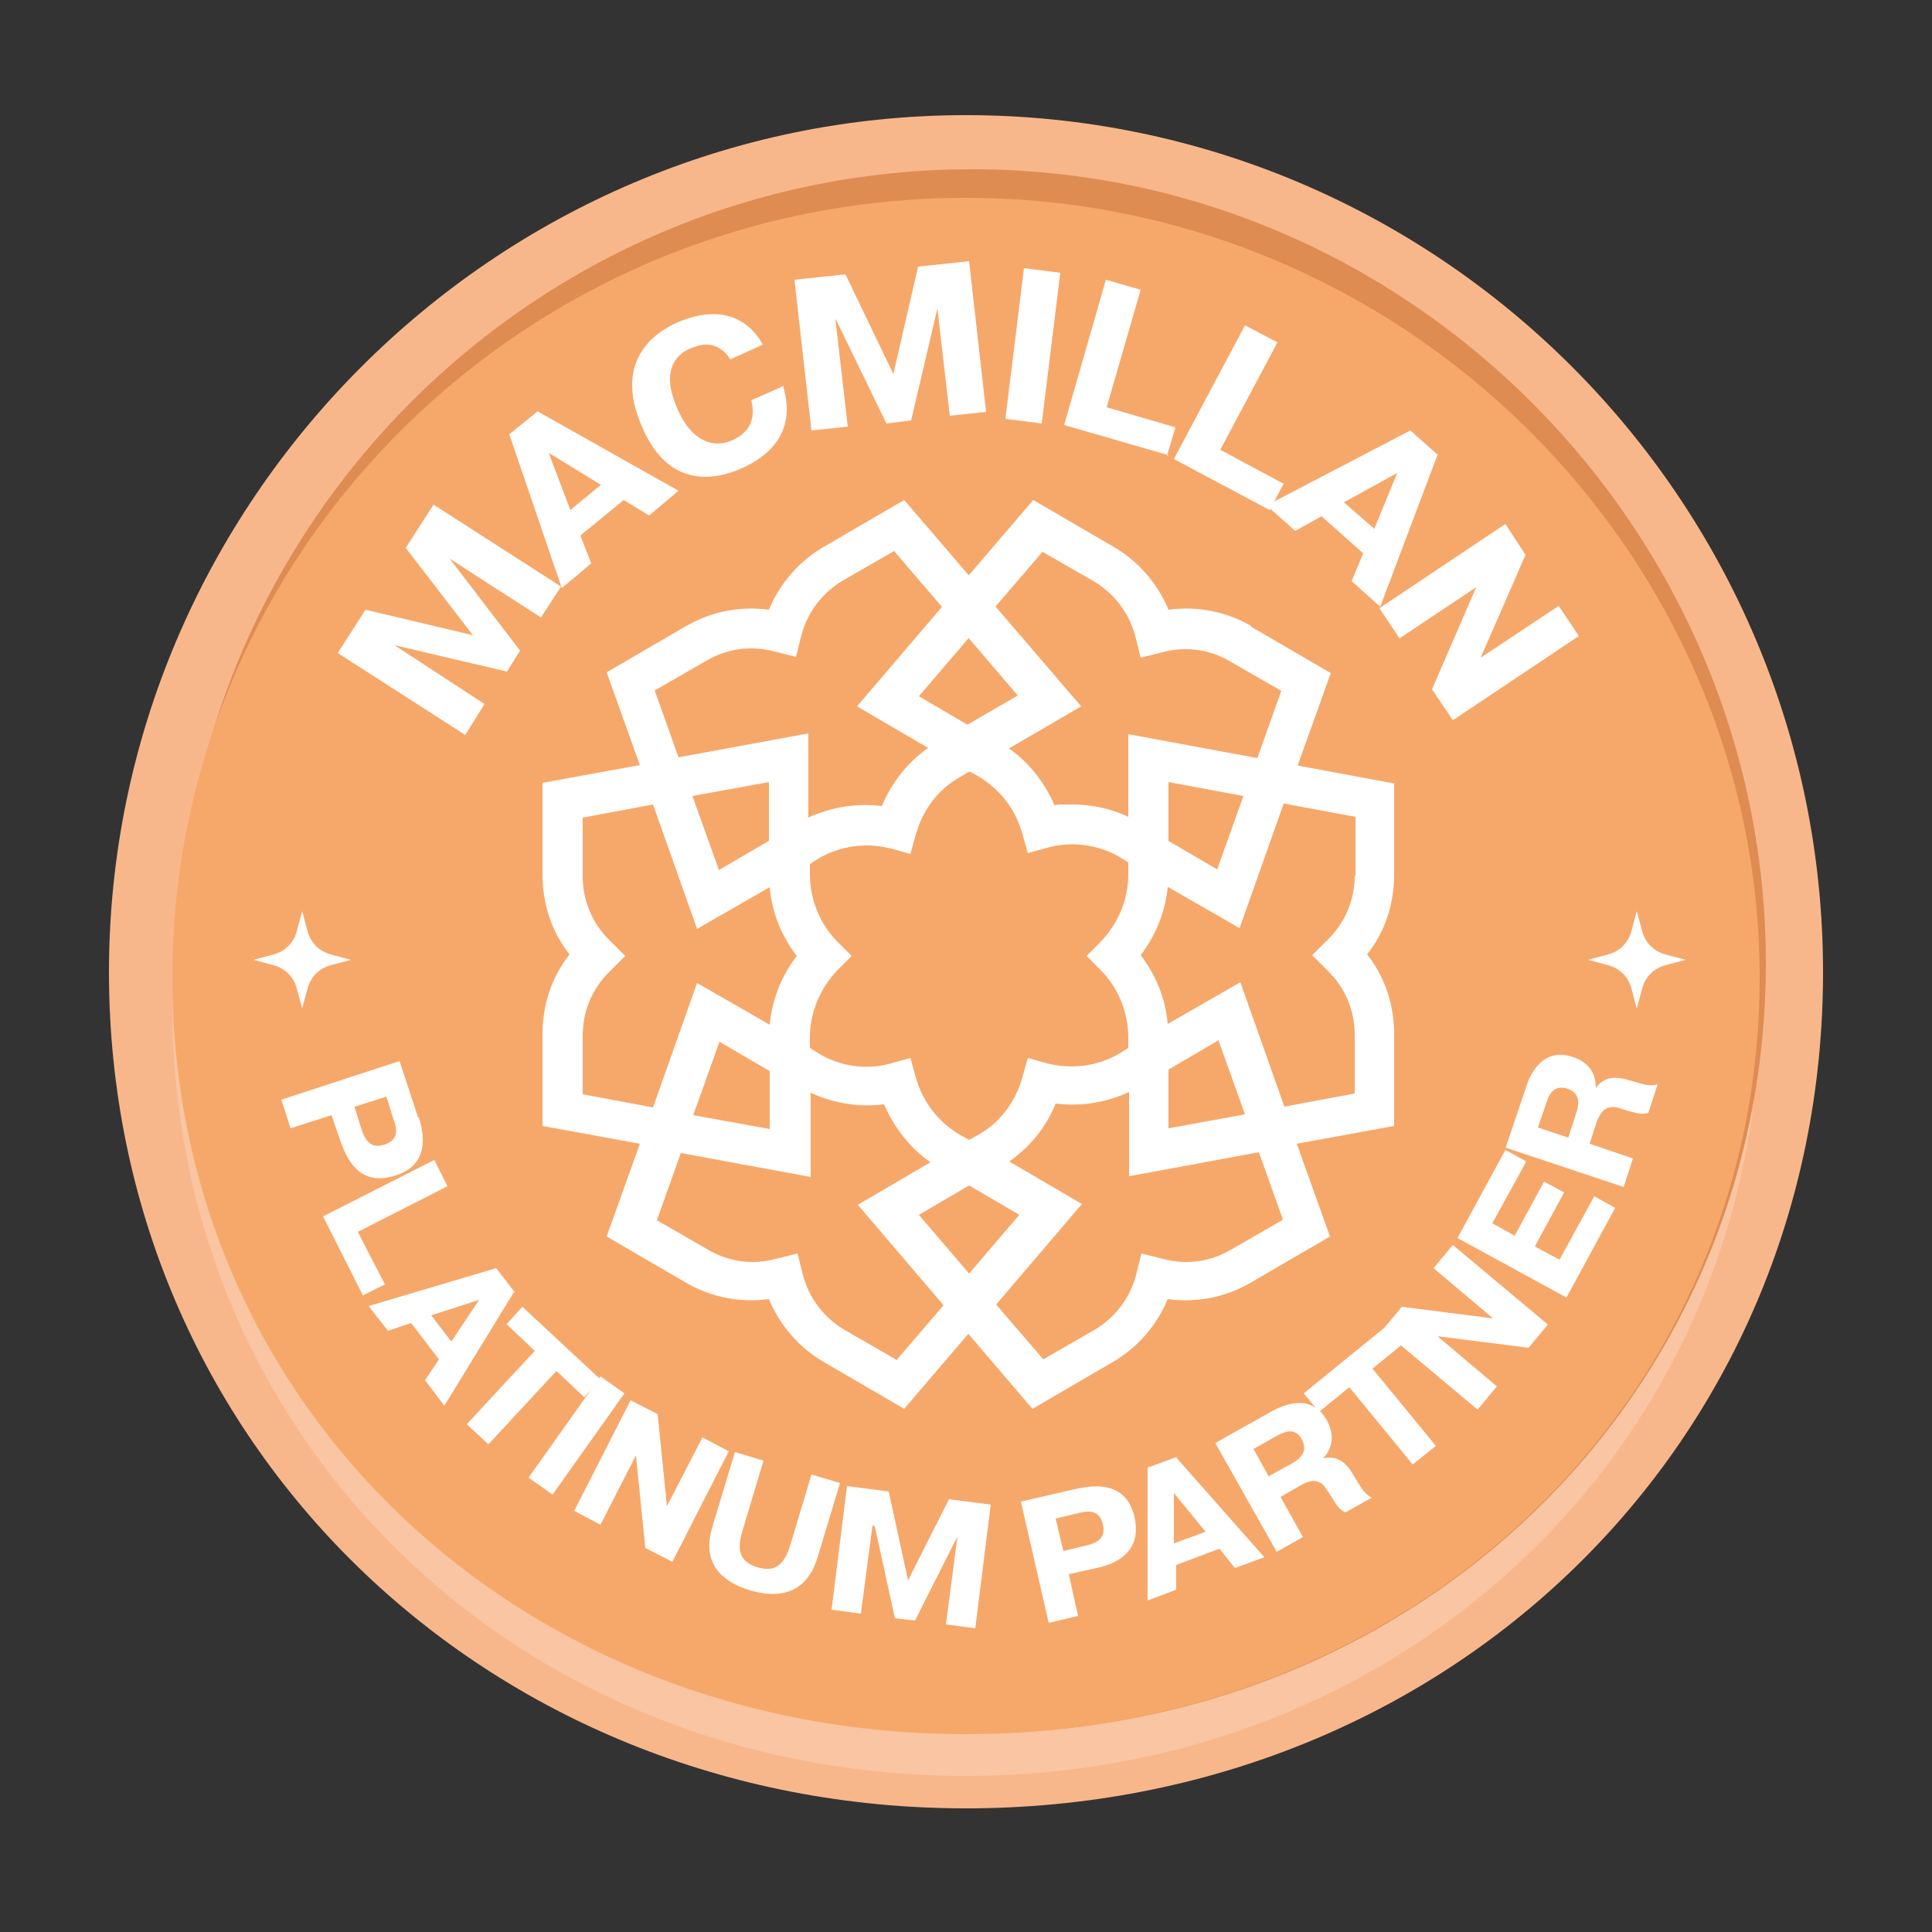 <?xml version="1.0" encoding="UTF-8"?>
<svg xmlns="http://www.w3.org/2000/svg" version="1.1" viewBox="0 0 250 250">
  <rect x="0" y="0" width="250" height="250" fill="#333333" stroke="none"/>
  <!-- Generator: Adobe Illustrator 29.0.1, SVG Export Plug-In . SVG Version: 2.1.0 Build 192)  -->
  <defs>
    <style>
      .st0 {
        fill: #f8b78b;
      }

      .st1, .st2 {
        fill: #fff;
      }

      .st3 {
        fill: #de8c52;
      }

      .st4 {
        isolation: isolate;
      }

      .st5 {
        fill: #f7ae71;
      }

      .st2 {
        mix-blend-mode: overlay;
        opacity: .2;
      }

      .st6 {
        fill: #f6a86a;
      }
    </style>
  </defs>
  <g class="st4">
    <g id="Warstwa_1">
      <g>
        <g>
          <g>
            <path class="st5" d="M216.8,142.4c0,50.7-41.1,89.4-91.8,89.4s-91.8-38.7-91.8-89.4S74.3,50.6,125,50.6s91.8,41.1,91.8,91.8Z"/>
            <path class="st0" d="M125,234c-62.2,0-110.9-47.5-110.9-108.2S63.9,14.9,125,14.9s110.9,49.7,110.9,110.9-48.7,108.2-110.9,108.2Z"/>
            <path class="st2" d="M125,27.4c-56.7,0-102.7,46.1-102.7,102.7s45.1,99.7,102.7,99.7,102.7-43.8,102.7-99.7S181.7,27.4,125,27.4Z"/>
            <path class="st3" d="M125.8,21.9c-56.7,0-102.7,46.1-102.7,102.7s45.1,99.7,102.7,99.7,102.7-43.8,102.7-99.7S182.5,21.9,125.8,21.9Z"/>
            <path class="st6" d="M125,25.6c-56.7,0-102.7,45.3-102.7,100.9s45.1,97.9,102.7,97.9,102.7-43,102.7-97.9S181.7,25.6,125,25.6Z"/>
          </g>
          <g>
            <g id="MacmillanPartners">
              <g>
                <path class="st1" d="M180.5,101.4l-34.5-6.4v18.1c0,3.3-1.3,6.4-3.6,8.8l-1.8,1.8,1.8,1.8c2.3,2.3,3.6,5.5,3.6,8.8v1.3l-1.1.7c-2.9,1.7-6.2,2.1-9.4,1.3l-2.5-.7-.7,2.5c-.9,3.2-2.9,5.9-5.8,7.5l-1.1.6-1.1-.6c-2.9-1.7-4.9-4.3-5.8-7.5l-.7-2.5-2.5.7c-3.2.9-6.6.4-9.4-1.3l-1.1-.7v-1.3c0-3.3,1.3-6.4,3.6-8.8l1.8-1.8-1.8-1.8c-2.3-2.3-3.6-5.5-3.6-8.8v-1.3l1.1-.7c2.9-1.7,6.2-2.1,9.4-1.3l2.5.7.7-2.5c.9-3.2,2.9-5.9,5.8-7.5l15.6-9.1-22.9-26.7-10.3,6c-3.3,1.9-5.8,4.8-7.2,8.2-3.7-.5-7.4.2-10.7,2.1l-10.3,6,4.3,12-12.6,2.3v11.9c0,3.8,1.2,7.4,3.5,10.3-2.3,2.9-3.5,6.5-3.5,10.3v11.9l12.6,2.3-4.3,12,10.3,6c3.3,1.9,7,2.6,10.7,2.1,1.4,3.4,3.9,6.3,7.2,8.2l10.3,6,8.3-9.7,8.3,9.7,10.3-6c3.3-1.9,5.8-4.8,7.2-8.2,3.7.5,7.4-.2,10.7-2.1l10.3-6-4.3-12,12.6-2.3v-11.9c0-3.8-1.2-7.4-3.5-10.3,2.3-2.9,3.5-6.5,3.5-10.3v-11.9ZM157.7,134.7l3.4,9.5-9.9,1.8v-7.6l6.5-3.8ZM125.4,153.4l6.5,3.8-6.5,7.6-6.5-7.6,6.5-3.8ZM93,112.5l-3.4-9.5,9.9-1.8v7.6l-6.5,3.8ZM84.8,89.3l6.6-3.8c2.7-1.6,5.8-2,8.8-1.2l2.8.7.7-2.8c.8-3,2.7-5.5,5.4-7.1l6.6-3.8,16,18.7-10.2,5.9c-3.4,1.9-5.9,4.9-7.4,8.4-3.2-.4-6.5.1-9.5,1.5v-10.9l-16.8,3.1-3.1-8.7ZM75.4,141.6v-7.6c0-3.1,1.2-6,3.4-8.2l2.1-2.1-2.1-2.1c-2.2-2.2-3.4-5.1-3.4-8.2v-7.6l9.1-1.7,5.7,16.1,9.4-5.4c.3,3.3,1.5,6.3,3.5,8.9-2,2.6-3.2,5.7-3.5,8.9l-9.4-5.4-5.7,16.1-9.1-1.7ZM99.6,138.5v7.6l-9.9-1.8,3.4-9.5,6.5,3.8ZM115.9,175.9l-6.6-3.8c-2.7-1.6-4.6-4.1-5.4-7.1l-.7-2.8-2.8.7c-3,.8-6.1.4-8.8-1.2l-6.6-3.8,3.1-8.7,16.8,3.1v-10.9c3,1.4,6.3,1.9,9.5,1.5,1.3,3,3.3,5.6,6,7.5l-9.4,5.5,11.1,13-6.1,7.1ZM165.9,157.9l-6.6,3.8c-2.7,1.6-5.8,2-8.8,1.2l-2.8-.7-.7,2.8c-.8,3-2.7,5.5-5.4,7.1l-6.6,3.8-6.1-7.1,11.1-13-9.4-5.5c2.7-1.9,4.8-4.5,6-7.5,3.2.4,6.5-.1,9.5-1.5v10.9l16.8-3.1,3.1,8.7ZM175.3,113.3c0,3.1-1.2,6-3.4,8.2l-2.1,2.1,2.1,2.1c2.2,2.2,3.4,5.1,3.4,8.2v7.6l-9.1,1.7-5.7-16.1-9.4,5.4c-.3-3.3-1.5-6.3-3.5-8.9,2.3-3,3.6-6.7,3.6-10.6v-11.8l24.2,4.5v7.6Z"/>
                <path class="st1" d="M161.9,81c-3.3-1.9-7-2.6-10.7-2.1-1.4-3.4-3.9-6.3-7.2-8.2l-10.3-6-8.3,9.7-3.4,4-11.1,13,9.4,5.5c.4-.3.9-.6,1.4-.9l3.7-2.1-6.5-3.8,6.5-7.6,3.4-4,6.1-7.1,6.6,3.8c2.7,1.6,4.6,4.1,5.4,7.1l.7,2.8,2.8-.7c3-.8,6.1-.4,8.8,1.2l6.6,3.8-3.1,8.7-1.8,4.9-3.4,9.5-6.5-3.8v4.3c0,.6,0,1.1,0,1.7l9.4,5.4,5.7-16.1,1.8-4.9,4.3-12-10.3-6ZM136.5,104.3c-1.3-3-3.3-5.6-6-7.5l-5.1,3,1.1.6c2.9,1.7,4.9,4.3,5.8,7.5l.7,2.5,2.5-.7c3.2-.9,6.6-.4,9.4,1.2l1.1.7v-5.9c-2.3-1.1-4.8-1.6-7.3-1.6s-1.5,0-2.2.1Z"/>
              </g>
            </g>
            <g>
              <path class="st1" d="M50.9,83.4h0c0,0,11.8,7.7,11.8,7.7l-2.5,4-16.5-10.6,3.6-5.6,13.9,3.3-8.7-11.3,3.6-5.6,16.5,10.6-2.6,4-11.8-7.6h0c0,0,9.1,11.9,9.1,11.9l-1.7,2.7-14.5-3.4Z"/>
              <path class="st1" d="M69.5,53.2l18.3,10.3-3.8,3.2-3.3-2-5.6,4.6,1.4,3.6-3.8,3.2-6.8-19.9,3.7-3ZM77.7,62.7l-6.7-4.1,2.8,7.4,4-3.3Z"/>
              <path class="st1" d="M101.3,49.9c.9,2.8,1.3,7.6-5.1,10.6-4.6,2.1-9.9,2-13-5-4.3-9.4,2.5-12.9,4.3-13.7,6.5-2.9,9.9.3,11.2,2.8l-4.2,1.9c-1.8-2.8-4.2-1.8-5.2-1.4-1,.4-4.3,2.2-1.5,8.1,1.5,3.4,4.2,5.1,7.1,3.7,2.8-1.3,2.7-3.7,2.3-5.1l4.3-1.9Z"/>
              <path class="st1" d="M108.1,41.3h0s1.6,13.9,1.6,13.9l-4.7.5-2.2-19.5,6.6-.7,6.2,12.9,3.2-13.9,6.6-.7,2.2,19.5-4.7.5-1.6-13.9h0s-3.4,14.5-3.4,14.5l-3.2.4-6.5-13.4Z"/>
              <path class="st1" d="M137.2,35.3l-2.4,19.5-4.7-.6,2.4-19.5,4.7.6Z"/>
              <path class="st1" d="M151.2,58.9l-13.5-3.9,5.4-18.8,4.5,1.3-4.4,15.2,8.9,2.6-1.1,3.7Z"/>
              <path class="st1" d="M164.3,66l-12.4-6.6,9.2-17.3,4.2,2.2-7.4,13.9,8.2,4.4-1.8,3.4Z"/>
              <path class="st1" d="M186,58.9l-7.4,19.6-3.7-3.3,1.5-3.6-5.4-4.8-3.4,1.9-3.7-3.3,18.6-9.7,3.6,3.2ZM177.8,68.5l3-7.3-6.9,3.8,3.9,3.4Z"/>
              <path class="st1" d="M191.3,75.8l-10.2,6.8-2.6-3.9,16.3-10.9,2.6,4-5.8,13.3h0c0,0,10.1-6.7,10.1-6.7l2.6,3.9-16.3,10.9-2.7-4,5.8-13.4h0Z"/>
            </g>
            <g>
              <path class="st1" d="M54.2,144.6c1,3.1.8,6.3-3,7.5-4.8,1.6-6.4-2.4-7.1-4.3l-1.2-3.5-5.3,1.7-1.2-3.7,15.3-5,2.4,7.3ZM45.9,143.3l.9,2.9c.6,1.8,1.5,2.4,3,1.9,2.1-.7,1.4-2.5,1.1-3.3l-.9-2.9-4.1,1.3Z"/>
              <path class="st1" d="M47,167.7l-5.2-10.3,14.4-7.3,1.7,3.4-11.6,5.9,3.5,6.8-2.8,1.4Z"/>
              <path class="st1" d="M66.5,167.2l-9,14.7-2.5-3.3,1.8-2.7-3.6-4.7-3,1-2.5-3.2,16.5-4.9,2.4,3.1ZM58.4,173.6l3.6-5.4-6.2,2,2.6,3.4Z"/>
              <path class="st1" d="M65.5,171.4l2.1-2.3,10.1,9.4-2.1,2.3-3.6-3.4-8.8,9.5-2.8-2.6,8.8-9.5-3.6-3.4Z"/>
              <path class="st1" d="M80.8,180.3l-9.3,13.1-3.1-2.2,9.3-13.1,3.1,2.2Z"/>
              <path class="st1" d="M82.3,188.3l-4.6,9-3.4-1.8,7.3-14.3,3.5,1.8,1.2,11.9h0s4.6-8.9,4.6-8.9l3.4,1.8-7.3,14.3-3.5-1.8-1.2-11.9h0Z"/>
              <path class="st1" d="M98.8,189l-2.7,9c-.8,2.6-.4,4.1,1.9,4.8,2.3.7,3.5-.3,4.3-3l2.7-9,3.7,1.1-2.9,9.6c-.5,1.6-2.1,6.2-8.7,4.3-6.6-2-5.4-6.6-4.9-8.3l2.9-9.6,3.7,1.1Z"/>
              <path class="st1" d="M112.9,197.4h0s-1.5,11.4-1.5,11.4l-3.8-.5,2-16,5.4.7,2.5,11.5,5.3-10.5,5.4.7-2,16-3.8-.5,1.5-11.4h0s-5.5,10.9-5.5,10.9l-2.6-.3-2.6-11.9Z"/>
              <path class="st1" d="M139.6,192.6c3.2-.7,6.3-.2,7.2,3.7,1.1,4.9-3,6.2-4.9,6.6l-3.6.8,1.2,5.4-3.8.9-3.6-15.7,7.4-1.7ZM137.6,200.7l2.9-.7c1.8-.4,2.6-1.2,2.2-2.8-.5-2.1-2.3-1.6-3.2-1.4l-2.9.7,1,4.2Z"/>
              <path class="st1" d="M152.2,188.6l11.4,12.9-3.8,1.4-2-2.5-5.6,2.1v3.2c0,0-3.7,1.4-3.7,1.4v-17.2c.1,0,3.8-1.4,3.8-1.4ZM156,198.2l-4.1-5v6.5c.1,0,4.1-1.5,4.1-1.5Z"/>
              <path class="st1" d="M157.3,186.7l7.3-4.1c1.5-.8,5.1-2.4,7.1,1.2,1.3,2.4.3,4.1-.5,4.9h0c2.3-.5,3.4,1.2,4,2.3,1.1,1.8,1.4,2.3,2.3,2.8l-3.4,1.9c-1.1-.5-1.2-1.2-2.6-3.2-1.1-1.6-2.8-.5-3.2-.3l-2.6,1.5,2.9,5.2-3.4,1.9-7.9-14ZM164.2,191l3.1-1.7c1.9-1.1,1.5-2.3,1.2-3-.8-1.4-1.8-1.3-3.3-.5l-3,1.7,2,3.6Z"/>
              <path class="st1" d="M170.7,182.7l-2-2.4,10.7-8.7,2,2.4-3.8,3.1,8.2,10-3,2.4-8.2-10-3.8,3.1Z"/>
              <path class="st1" d="M186,172.9l7.7,6.5-2.5,3-12.3-10.3,2.5-3,11.8,1.5h0c0,0-7.7-6.5-7.7-6.5l2.5-3,12.3,10.3-2.5,3-11.9-1.5h0Z"/>
              <path class="st1" d="M199.8,152.9l2.6,1.4-3.8,7,3.2,1.7,4.5-8.2,2.7,1.5-6.3,11.6-14.1-7.7,6.2-11.4,2.7,1.5-4.4,8,2.9,1.6,3.8-7Z"/>
              <path class="st1" d="M194.8,148.6l2.7-8c.5-1.6,2.2-5.2,6.1-3.8,2.6.9,2.9,2.8,2.9,4h0c1.3-1.9,3.3-1.3,4.4-1,2,.6,2.6.8,3.6.5l-1.2,3.7c-1.1.3-1.7,0-4.1-.7-1.9-.4-2.4,1.5-2.6,1.9l-.9,2.8,5.6,1.9-1.2,3.7-15.3-5.1ZM202.9,147.3l1.1-3.4c.7-2.1-.4-2.7-1.1-3-1.5-.5-2.3.2-2.8,1.8l-1.1,3.2,3.9,1.3Z"/>
            </g>
          </g>
          <path class="st1" d="M211.1,120.5l.7-2.6.7,2.6c.4,1.5,1.5,2.6,3,3l2.6.7-2.6.7c-1.5.4-2.6,1.5-3,3l-.7,2.6-.7-2.6c-.4-1.5-1.5-2.6-3-3l-2.6-.7,2.6-.7c1.5-.4,2.6-1.5,3-3Z"/>
        </g>
        <path class="st1" d="M38.4,120.5l.7-2.6.7,2.6c.4,1.5,1.5,2.6,3,3l2.6.7-2.6.7c-1.5.4-2.6,1.5-3,3l-.7,2.6-.7-2.6c-.4-1.5-1.5-2.6-3-3l-2.6-.7,2.6-.7c1.5-.4,2.6-1.5,3-3Z"/>
      </g>
    </g>
  </g>
</svg>